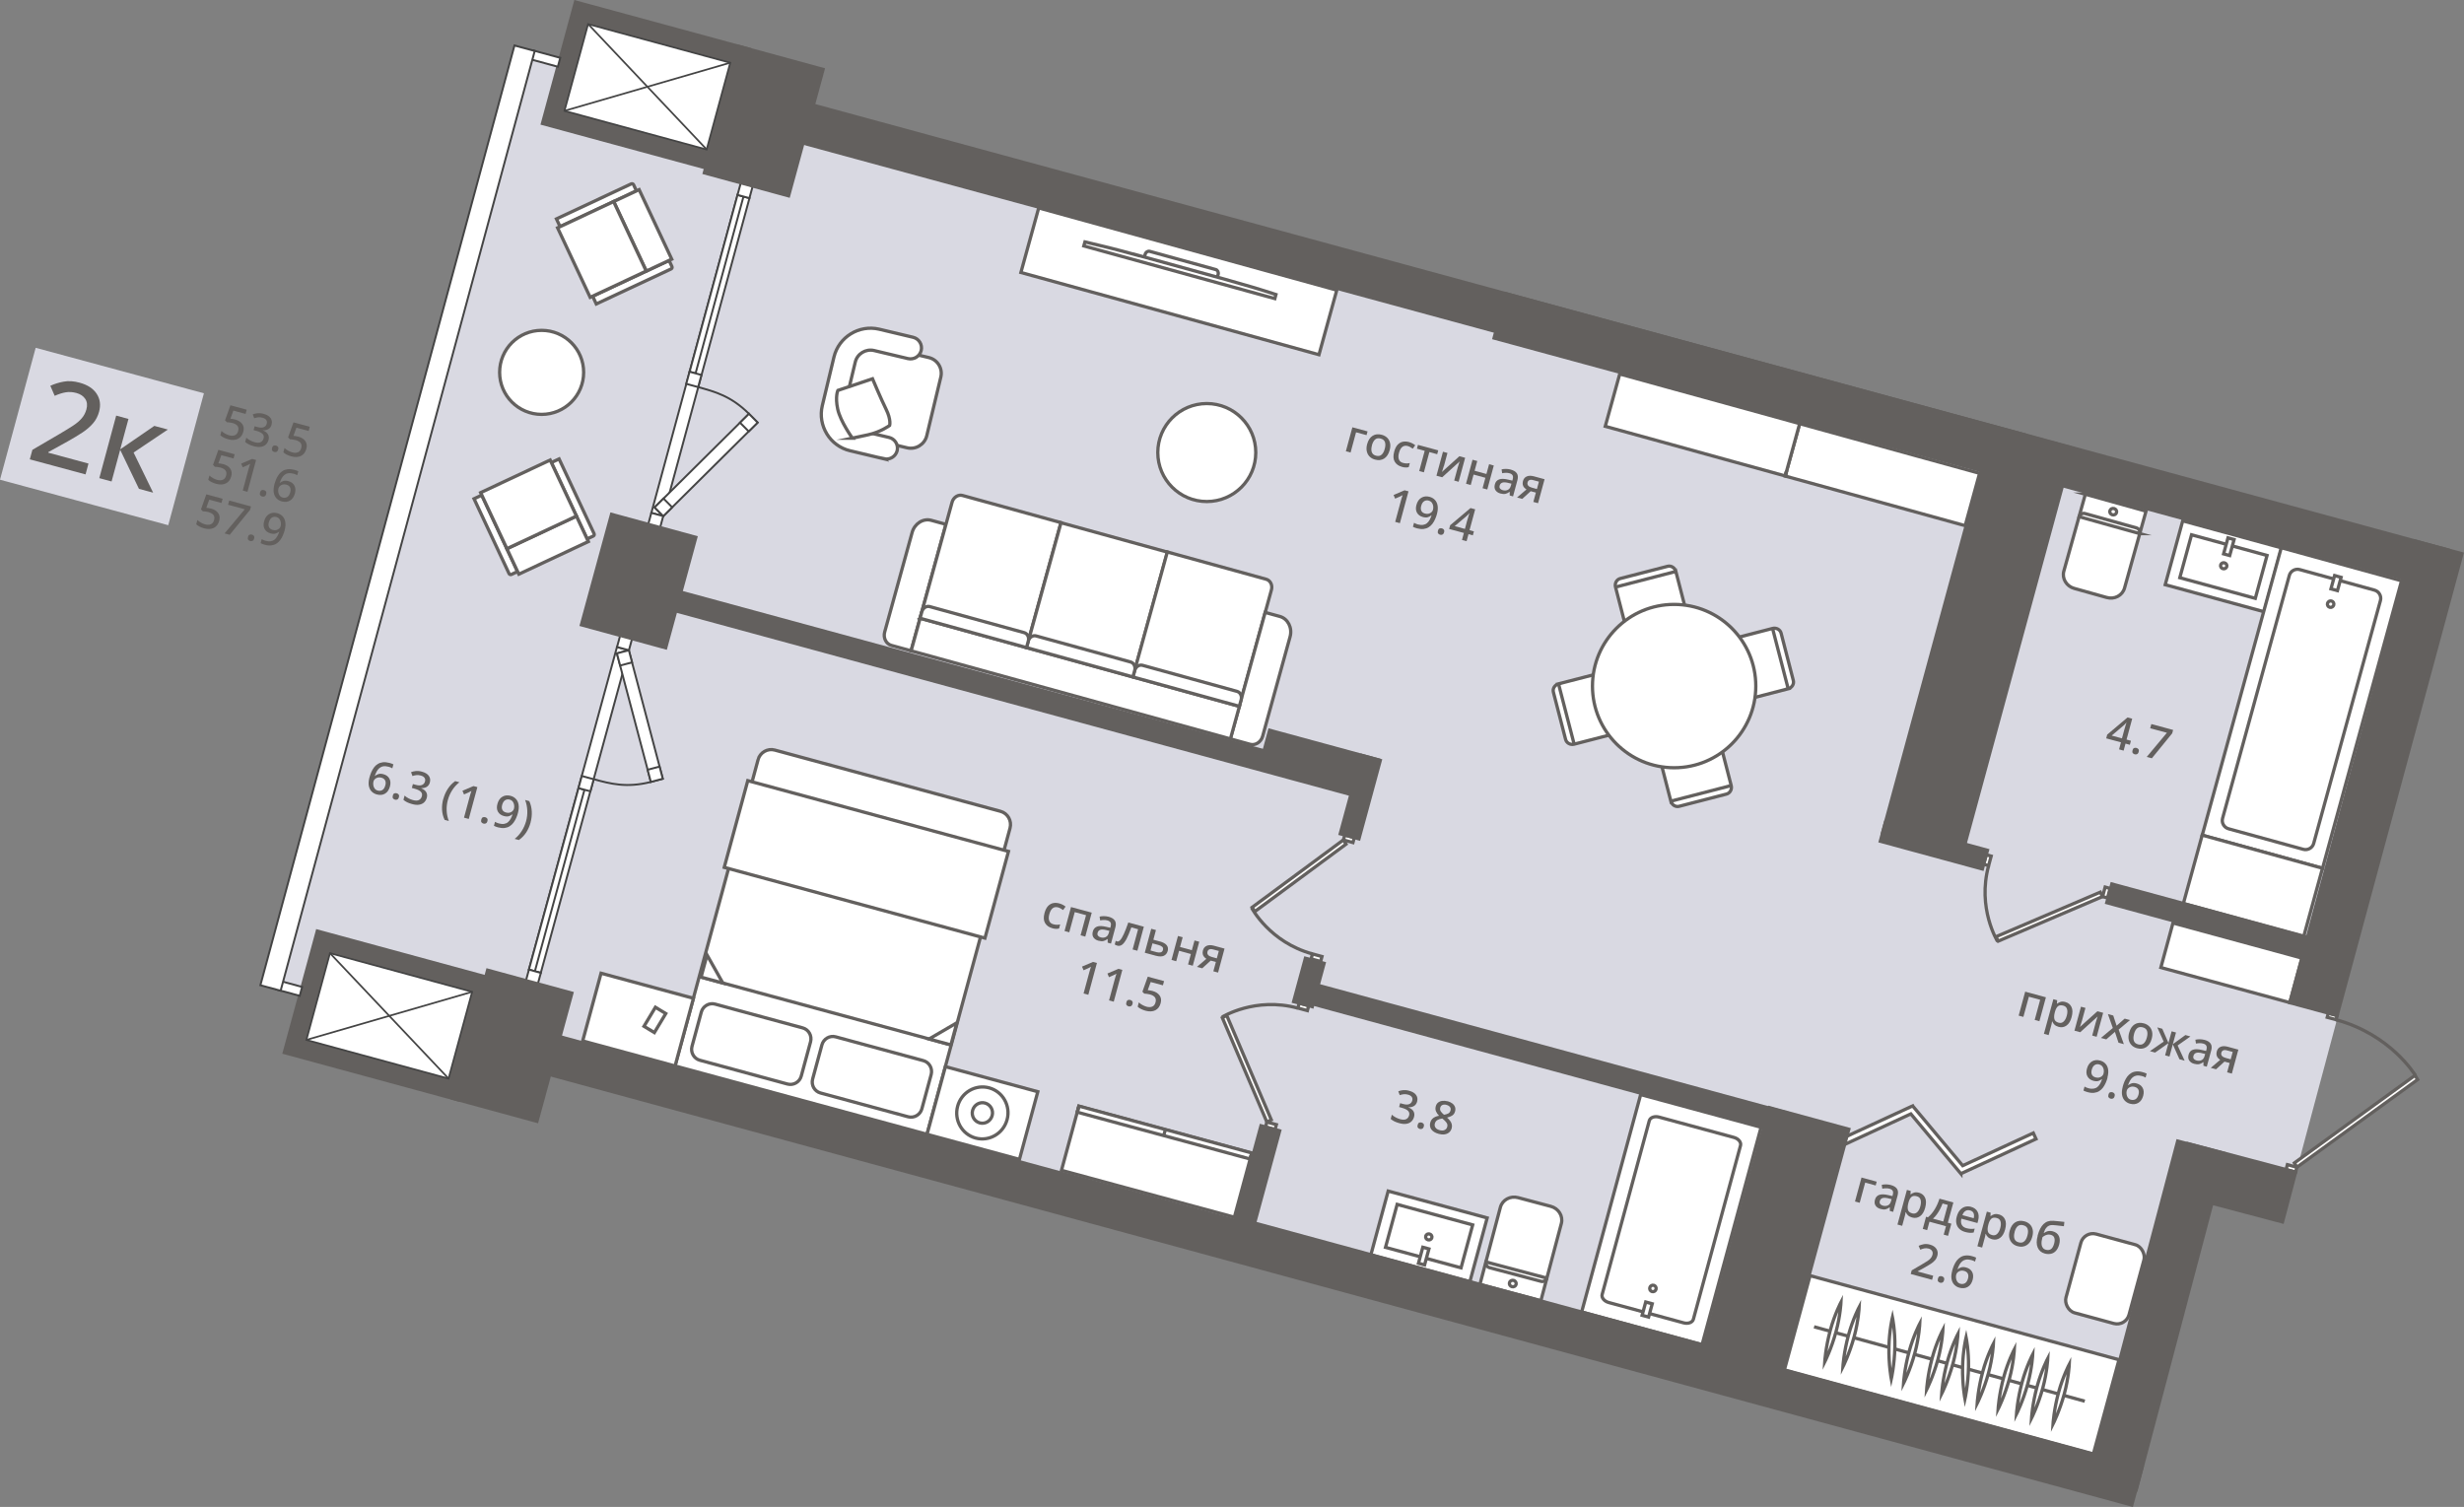 <?xml version="1.0" encoding="UTF-8"?> <svg xmlns="http://www.w3.org/2000/svg" id="_Слой_2" data-name="Слой 2" viewBox="0 0 427.53 261.47"><rect x="0" y="0" width="427.53" height="261.47" fill="#808080" stroke="none"/><defs><style> .cls-1, .cls-2, .cls-3, .cls-4, .cls-5, .cls-6, .cls-7, .cls-8, .cls-9 { stroke-miterlimit: 10; } .cls-1, .cls-2, .cls-3, .cls-5, .cls-7 { stroke: #63605e; stroke-width: .57px; } .cls-1, .cls-10 { fill: #63605e; } .cls-11, .cls-12 { fill: #d9d9e2; } .cls-2, .cls-3, .cls-4, .cls-9 { fill: #fff; } .cls-2, .cls-12 { fill-rule: evenodd; } .cls-4, .cls-6 { stroke-width: .3px; } .cls-4, .cls-6, .cls-8, .cls-9 { stroke: #444; } .cls-5 { fill: #fffefd; } .cls-6, .cls-7, .cls-8 { fill: none; } .cls-8, .cls-9 { stroke-width: .34px; } </style></defs><g id="_текст" data-name="текст"><g><polygon class="cls-12" points="214.83 215.6 48.34 170.13 92.18 9.23 206.94 40.19 298.75 65.25 347.11 78.44 419.84 98.78 402.65 167.09 407.86 168.05 397.79 205.68 380.06 201.98 366.5 255.86 304.18 240.07 214.83 215.6"></polygon><circle class="cls-3" cx="93.98" cy="64.61" r="7.29"></circle><g><path class="cls-3" d="M97.18,39.33l-.63-1.35,12.97-6.07c.16-.07,.34-.01,.41,.14l.5,1.07-13.25,6.21Z"></path><path class="cls-3" d="M102.83,51.39l.63,1.35,12.97-6.07c.16-.07,.23-.25,.16-.41l-.5-1.07-13.25,6.21Z"></path><rect class="cls-3" x="109.08" y="33.32" width="4.87" height="13.32" transform="translate(-6.42 51.11) rotate(-25.12)"></rect><rect class="cls-3" x="99.07" y="36.62" width="10.74" height="13.32" transform="translate(-8.5 48.43) rotate(-25.12)"></rect></g><g><path class="cls-3" d="M95.66,80.26l1.35-.63,6.07,12.97c.07,.16,.01,.34-.14,.41l-1.07,.5-6.21-13.25Z"></path><path class="cls-3" d="M83.6,85.91l-1.35,.63,6.07,12.97c.07,.16,.25,.23,.41,.16l1.07-.5-6.21-13.25Z"></path><rect class="cls-3" x="88.36" y="92.16" width="13.32" height="4.87" transform="translate(-31.17 49.28) rotate(-25.12)"></rect><rect class="cls-3" x="85.05" y="82.15" width="13.32" height="10.74" transform="translate(-28.48 47.2) rotate(-25.12)"></rect></g><g><rect class="cls-3" x="380.06" y="89.36" width="11.49" height="17.8" transform="translate(189.21 444.46) rotate(-74.7)"></rect><rect class="cls-3" x="381.94" y="91.53" width="7.72" height="13.58" transform="translate(189.15 444.49) rotate(-74.7)"></rect><path class="cls-2" d="M385.7,98.67c.29,.08,.59-.08,.67-.36s-.1-.57-.39-.65-.59,.08-.67,.36,.1,.57,.39,.65Z"></path><rect class="cls-3" x="385.3" y="94.31" width="2.88" height="1.1" transform="translate(193.18 442.86) rotate(-74.7)"></rect></g><g><rect class="cls-3" x="373.53" y="112.02" width="51.74" height="21.65" transform="translate(175.09 475.4) rotate(-74.63)"></rect><path class="cls-2" d="M397.22,99.85l-11.58,42.14c-.21,.78,.25,1.59,1.04,1.81l12.95,3.56c.79,.22,1.61-.24,1.82-1.02l11.58-42.14c.21-.78-.25-1.59-1.04-1.81l-12.95-3.56c-.79-.22-1.61,.24-1.82,1.02Z"></path><rect class="cls-3" x="404.16" y="100.6" width="2.39" height="1.17" transform="translate(200.32 465.21) rotate(-74.63)"></rect><path class="cls-2" d="M403.85,104.68c-.08,.3,.09,.61,.39,.69s.6-.1,.69-.4-.09-.61-.39-.69-.6,.1-.69,.4Z"></path><rect class="cls-3" x="384.76" y="142.9" width="12.31" height="21.65" transform="translate(138.95 489.81) rotate(-74.61)"></rect></g><g><path class="cls-2" d="M361.83,85.75l-2.4,8.58-.68,2.44-.65,2.32c-.36,1.28,.45,2.63,1.79,3l5.65,1.58c1.35,.38,2.73-.35,3.09-1.64l.65-2.32,.68-2.44,2.4-8.58-10.54-2.94Z"></path><path class="cls-2" d="M371.28,92.59c.12-.43-.15-.87-.6-1l-.94-.26-.94-.26-5.14-1.44-.94-.26-.94-.26c-.45-.13-.91,.12-1.03,.54l10.54,2.94Z"></path><path class="cls-2" d="M366.51,89.32c-.32-.09-.51-.4-.42-.7,.08-.3,.41-.47,.73-.38,.32,.09,.51,.4,.42,.7-.08,.3-.41,.47-.73,.38Z"></path></g><rect class="cls-3" x="359.57" y="214.79" width="11.34" height="14.17" rx="2.16" ry="2.16" transform="translate(71.05 -88.1) rotate(15.22)"></rect><rect class="cls-3" x="375.57" y="163.05" width="23.19" height="8.01" transform="translate(716.9 429.89) rotate(-164.78)"></rect><g><rect class="cls-3" x="330.12" y="209.06" width="17.01" height="55.56" transform="translate(21.2 501.41) rotate(-74.78)"></rect><line class="cls-3" x1="314.76" y1="230.21" x2="361.73" y2="243.12"></line><path class="cls-2" d="M337.11,230.75s-.11,2.37-.86,5.12c-.82,3-1.96,5.25-1.96,5.25,0,0,.15-2.52,.97-5.52,.75-2.76,1.85-4.85,1.85-4.85Z"></path><path class="cls-2" d="M339.72,231.46s-.11,2.37-.86,5.12c-.82,3-1.96,5.25-1.96,5.25,0,0,.15-2.52,.97-5.52,.75-2.76,1.85-4.85,1.85-4.85Z"></path><path class="cls-2" d="M341.14,232.04s.47,2.3,.42,5.14c-.06,3.1-.62,5.56-.62,5.56,0,0-.47-2.45-.41-5.55,.05-2.84,.61-5.15,.61-5.15Z"></path><path class="cls-2" d="M345.88,233.14s-.11,2.37-.86,5.12c-.82,3-1.96,5.25-1.96,5.25,0,0,.15-2.52,.97-5.52,.75-2.76,1.85-4.85,1.85-4.85Z"></path><path class="cls-2" d="M352.7,234.99s-.11,2.37-.86,5.12c-.82,3-1.96,5.25-1.96,5.25,0,0,.15-2.52,.97-5.52,.75-2.76,1.85-4.85,1.85-4.85Z"></path><path class="cls-2" d="M355.31,235.7s-.11,2.37-.86,5.12c-.82,3-1.96,5.25-1.96,5.25,0,0,.15-2.52,.97-5.52,.75-2.76,1.85-4.85,1.85-4.85Z"></path><path class="cls-2" d="M359.04,236.72s-.11,2.37-.86,5.12c-.82,3-1.96,5.25-1.96,5.25,0,0,.15-2.52,.97-5.52,.75-2.76,1.85-4.85,1.85-4.85Z"></path><path class="cls-2" d="M349.51,234.12s-.11,2.37-.86,5.12c-.82,3-1.96,5.25-1.96,5.25,0,0,.15-2.52,.97-5.52,.75-2.76,1.85-4.85,1.85-4.85Z"></path><path class="cls-2" d="M328.36,228.56s.47,2.3,.42,5.14c-.06,3.1-.62,5.56-.62,5.56,0,0-.47-2.45-.41-5.55,.05-2.84,.61-5.15,.61-5.15Z"></path><path class="cls-2" d="M333.1,229.66s-.11,2.37-.86,5.12c-.82,3-1.96,5.25-1.96,5.25,0,0,.15-2.52,.97-5.52,.75-2.76,1.85-4.85,1.85-4.85Z"></path><path class="cls-2" d="M319.43,225.94s-.11,2.37-.86,5.12c-.82,3-1.96,5.25-1.96,5.25,0,0,.15-2.52,.97-5.52,.75-2.76,1.85-4.85,1.85-4.85Z"></path><path class="cls-2" d="M322.58,226.8s-.11,2.37-.86,5.12c-.82,3-1.96,5.25-1.96,5.25,0,0,.15-2.52,.97-5.52,.75-2.76,1.85-4.85,1.85-4.85Z"></path></g><g><rect class="cls-3" x="242.19" y="205.61" width="11.49" height="17.8" transform="translate(-24 397.65) rotate(-74.82)"></rect><rect class="cls-3" x="244.09" y="207.67" width="7.72" height="13.58" transform="translate(-23.94 397.62) rotate(-74.82)"></rect><path class="cls-2" d="M248.05,214.11c.29,.08,.47,.37,.39,.65s-.37,.44-.67,.36-.47-.37-.39-.65,.37-.44,.67-.36Z"></path><rect class="cls-3" x="245.57" y="217.37" width="2.88" height="1.1" transform="translate(-27.97 399.27) rotate(-74.82)"></rect></g><g><rect class="cls-3" x="270.47" y="200.79" width="39.08" height="21.65" transform="translate(9.83 436.09) rotate(-74.82)"></rect><path class="cls-2" d="M277.99,224.6l8.18-30.15c.15-.56,.92-.84,1.71-.62l12.96,3.52c.79,.21,1.31,.84,1.16,1.4l-8.18,30.15c-.15,.56-.92,.84-1.71,.62l-12.96-3.52c-.79-.21-1.31-.84-1.16-1.4Z"></path><rect class="cls-3" x="284.59" y="226.6" width="2.39" height="1.17" transform="translate(-8.29 443.54) rotate(-74.82)"></rect><path class="cls-2" d="M286.26,223.41c.08-.3,.39-.48,.69-.4s.47,.39,.39,.69-.39,.48-.69,.4-.47-.39-.39-.69Z"></path></g><g><path class="cls-2" d="M256.78,222.87l2.28-8.61,.65-2.45,.62-2.33c.34-1.29,1.72-2.04,3.07-1.68l5.67,1.51c1.36,.36,2.18,1.69,1.84,2.98l-.62,2.33-.65,2.45-2.28,8.61-10.58-2.81Z"></path><path class="cls-2" d="M268.4,221.76c-.11,.43-.57,.68-1.02,.56l-.94-.25-.94-.25-5.16-1.37-.95-.25-.94-.25c-.45-.12-.73-.56-.61-.99l10.58,2.81Z"></path><path class="cls-2" d="M262.63,222.16c-.32-.08-.64,.09-.72,.39-.08,.3,.11,.61,.43,.7,.32,.08,.64-.09,.72-.39,.08-.3-.11-.62-.43-.7Z"></path></g><g><polygon class="cls-2" points="217.19 200.09 214.18 211.2 205.07 208.73 193.28 205.53 184.18 203.06 187.19 191.95 196.3 194.42 208.09 197.62 217.19 200.09"></polygon><polygon class="cls-2" points="217.2 200.05 216.92 201.1 207.81 198.63 196.02 195.44 186.92 192.97 187.2 191.91 196.31 194.38 217.2 200.05 208.1 197.58 217.2 200.05"></polygon><path class="cls-2" d="M216.92,201.1l.29-1.05-.29,1.05Z"></path><path class="cls-2" d="M216.92,201.1l.29-1.05-.29,1.05Z"></path><path class="cls-2" d="M201.92,197.03l.29-1.05-.29,1.05Z"></path><path class="cls-2" d="M186.92,192.97l.29-1.05-.29,1.05Z"></path></g><g><g><path class="cls-2" d="M131.53,131.83l-14.41,53.12,43.72,11.86,14.41-53.12c.34-1.27-.4-2.58-1.65-2.92l-39.18-10.63c-1.25-.34-2.55,.42-2.9,1.69Z"></path><rect class="cls-3" x="104.62" y="168.6" width="12.17" height="16.61" transform="translate(-89.01 237.43) rotate(-74.82)"></rect><rect class="cls-3" x="164.37" y="184.8" width="12.17" height="16.61" transform="translate(-60.54 307.06) rotate(-74.82)"></rect><path class="cls-2" d="M139.03,186.69l1.61-5.93c.28-1.05-.33-2.13-1.36-2.41l-15.21-4.13c-1.03-.28-2.11,.35-2.39,1.4l-1.61,5.93c-.28,1.05,.33,2.13,1.36,2.41l15.21,4.13c1.03,.28,2.11-.35,2.39-1.39Z"></path><path class="cls-2" d="M159.96,192.37l1.61-5.93c.28-1.05-.33-2.13-1.36-2.41l-15.21-4.13c-1.03-.28-2.11,.35-2.39,1.4l-1.61,5.93c-.28,1.05,.33,2.13,1.36,2.41l15.21,4.13c1.03,.28,2.11-.35,2.39-1.39Z"></path><line class="cls-3" x1="121.33" y1="169.45" x2="165.05" y2="181.31"></line><rect class="cls-3" x="142.52" y="125.66" width="15.59" height="46.87" transform="translate(-32.93 255.14) rotate(-74.82)"></rect><polygon class="cls-2" points="125.42 170.56 122.68 165.7 121.64 169.54 125.42 170.56"></polygon><polygon class="cls-2" points="161.21 180.27 166.03 177.46 164.99 181.3 161.21 180.27"></polygon><g><path class="cls-2" d="M166.16,191.94c-.65,2.4,.74,4.87,3.11,5.52,2.37,.64,4.82-.78,5.47-3.19,.65-2.4-.74-4.87-3.11-5.52-2.37-.64-4.82,.78-5.47,3.19Z"></path><path class="cls-2" d="M168.76,192.65c-.26,.95,.29,1.92,1.23,2.18s1.9-.31,2.16-1.26-.29-1.92-1.23-2.18-1.9,.31-2.16,1.26Z"></path></g></g><polygon class="cls-2" points="111.74 178.07 113.72 174.77 115.52 175.86 113.54 179.16 111.74 178.07"></polygon></g><polygon class="cls-2" points="340.98 91.21 343.48 82.12 334.01 79.51 321.73 76.12 312.26 73.51 309.75 82.6 319.23 85.21 331.5 88.59 340.98 91.21"></polygon><polygon class="cls-2" points="309.76 82.58 312.26 73.5 302.79 70.88 290.51 67.5 281.04 64.89 278.53 73.97 288.01 76.58 300.28 79.97 309.76 82.58"></polygon><path class="cls-2" d="M309.99,81.75l-.24,.86,.24-.86Z"></path><path class="cls-2" d="M309.99,81.75l-.24,.86,.24-.86Z"></path><g><rect class="cls-3" x="198.72" y="21.98" width="11.62" height="53.65" transform="translate(103.11 233) rotate(-74.58)"></rect><path class="cls-2" d="M211.17,48.28l.19-.67c.1-.37-.09-.75-.42-.84l-11.45-3.16c-.34-.09-.69,.14-.79,.51l-.19,.67,12.67,3.49Z"></path><path class="cls-2" d="M197.16,44.23c-3.29-.91-6.37-1.68-8.91-2.26l-.2,.7,33.15,9.14,.19-.71c-2.47-.81-5.51-1.72-8.8-2.63l-15.44-4.26Z"></path></g><g><path class="cls-2" d="M154.66,111.98l3.42,.94,6.05-21.94-2.55-.7c-1.4-.39-2.9,.57-3.32,2.12l-4.76,17.26c-.28,1.02,.24,2.06,1.16,2.32Z"></path><path class="cls-2" d="M159.64,107.27l18.47,5.09,5.98-21.68-17.08-4.71c-.76-.21-1.57,.31-1.81,1.15l-5.55,20.14Z"></path><rect class="cls-3" x="179.08" y="94.49" width="22.49" height="19.16" transform="translate(39.41 259.89) rotate(-74.58)"></rect><path class="cls-2" d="M196.57,117.46l18.47,5.09,5.57-20.22c.22-.81-.19-1.63-.92-1.83l-17.15-4.73-5.98,21.68Z"></path><path class="cls-2" d="M213.48,128.2l3.42,.94c.92,.25,1.9-.37,2.18-1.39l4.76-17.26c.43-1.55-.37-3.14-1.77-3.53l-2.55-.7-6.05,21.94Z"></path><rect class="cls-3" x="183.63" y="89" width="5.86" height="57.47" transform="translate(23.47 266.28) rotate(-74.58)"></rect><path class="cls-2" d="M196.57,117.46l18.47,5.09,.32-1.15c.17-.63-.15-1.28-.72-1.44l-16.39-4.52c-.57-.16-1.18,.23-1.36,.87l-.32,1.15Z"></path><path class="cls-2" d="M178.1,112.36l18.47,5.09,.32-1.15c.17-.63-.15-1.28-.72-1.44l-16.39-4.52c-.57-.16-1.18,.23-1.36,.87l-.32,1.15Z"></path><path class="cls-2" d="M159.64,107.27l18.47,5.09,.32-1.15c.17-.63-.15-1.28-.72-1.44l-16.39-4.52c-.57-.16-1.18,.23-1.36,.87l-.32,1.15Z"></path></g><circle class="cls-3" cx="209.39" cy="78.52" r="8.5"></circle><g><path class="cls-2" d="M145.14,71.88l2.44-10.18c.36-1.5,1.89-2.44,3.39-2.08l10.19,2.42c1.51,.36,2.44,1.88,2.08,3.39l-2.44,10.18c-.36,1.5-1.89,2.44-3.39,2.09l-10.19-2.42c-1.51-.36-2.44-1.88-2.08-3.39Z"></path><path class="cls-2" d="M153.37,79.6c1.02,.24,2.05-.39,2.3-1.41,.24-1.02-.39-2.05-1.41-2.29l-5.88-1.4c-.72-.17-1.31-.62-1.67-1.21-.36-.59-.5-1.32-.33-2.04l2.02-8.43c.17-.72,.63-1.31,1.22-1.67,.59-.36,1.32-.5,2.04-.33l5.88,1.4c1.02,.24,2.05-.39,2.3-1.41,.24-1.02-.39-2.05-1.41-2.29l-5.88-1.4c-1.74-.41-3.5-.08-4.92,.8-1.42,.87-2.51,2.29-2.93,4.03l-2.02,8.43c-.42,1.74-.08,3.49,.79,4.91,.87,1.42,2.29,2.51,4.03,2.92l5.88,1.4Z"></path><path class="cls-2" d="M147.91,76.03s-2.09-2.88-2.56-5.05c-.47-2.17,.03-3.24,.03-3.24l6.01-2.02s1.46,3.48,2.36,5.3c.9,1.82,.61,2.8,.61,2.8,0,0-1.55,1.15-3.74,1.62-2.19,.48-2.72,.59-2.72,.59Z"></path></g><g><g><g><path class="cls-2" d="M289.91,139.01l-2.54-9.84,10.47-2.71,2.54,9.84c.17,.65-.2,1.32-.82,1.48l-8.21,2.12c-.62,.16-1.26-.24-1.43-.9Z"></path><line class="cls-3" x1="289.91" y1="139.01" x2="300.38" y2="136.3"></line></g><g><path class="cls-2" d="M290.78,99.15l2.54,9.84-10.47,2.71-2.54-9.84c-.17-.65,.2-1.32,.82-1.48l8.21-2.12c.62-.16,1.26,.24,1.43,.9Z"></path><line class="cls-3" x1="290.78" y1="99.15" x2="280.31" y2="101.86"></line></g></g><g><g><path class="cls-2" d="M310.27,119.51l-9.84,2.54-2.71-10.47,9.84-2.54c.65-.17,1.32,.2,1.48,.82l2.12,8.21c.16,.62-.24,1.26-.9,1.43Z"></path><line class="cls-3" x1="310.27" y1="119.51" x2="307.56" y2="109.04"></line></g><g><path class="cls-2" d="M270.42,118.65l9.84-2.54,2.71,10.47-9.84,2.54c-.65,.17-1.32-.2-1.48-.82l-2.12-8.21c-.16-.62,.24-1.26,.9-1.43Z"></path><line class="cls-3" x1="270.42" y1="118.65" x2="273.13" y2="129.12"></line></g></g><circle class="cls-3" cx="290.48" cy="119.04" r="14.17"></circle></g><rect class="cls-1" x="51.65" y="165.27" width="31.24" height="21.84" transform="translate(48.58 -11.48) rotate(15.21)"></rect><rect class="cls-4" x="54.76" y="168.46" width="25.56" height="15.6" transform="translate(48.61 -11.54) rotate(15.21)"></rect><line class="cls-6" x1="81.92" y1="172.09" x2="53.16" y2="180.43"></line><line class="cls-6" x1="57.25" y1="165.38" x2="77.83" y2="187.14"></line><rect class="cls-1" x="96.44" y="4.06" width="31.24" height="21.84" transform="translate(7.86 -28.87) rotate(15.21)"></rect><rect class="cls-4" x="99.55" y="7.26" width="25.56" height="15.6" transform="translate(7.88 -28.94) rotate(15.21)"></rect><line class="cls-6" x1="126.71" y1="10.88" x2="97.95" y2="19.23"></line><line class="cls-6" x1="102.05" y1="4.18" x2="122.62" y2="25.94"></line><rect class="cls-9" x="48.06" y="170.66" width="4.23" height="1.6" transform="translate(46.74 -7.16) rotate(15.21)"></rect><rect class="cls-9" x="92.24" y="9.37" width="4.85" height="1.6" transform="translate(5.98 -24.48) rotate(15.21)"></rect><g><rect class="cls-9" x="71.44" y="139.46" width="58.02" height="2.14" transform="translate(-61.58 200.42) rotate(-74.73)"></rect><rect class="cls-9" x="107.32" y="110.47" width="2.1" height="2.14" transform="translate(-27.76 186.72) rotate(-74.74)"></rect><rect class="cls-9" x="80.27" y="152.1" width="32.65" height="1.07" transform="translate(-76.1 205.58) rotate(-74.72)"></rect><rect class="cls-9" x="91.43" y="168.5" width="2.18" height="2.14" transform="translate(-95.42 214.2) rotate(-74.74)"></rect><rect class="cls-9" x="100.61" y="134.9" width="2.18" height="2.14" transform="translate(-56.25 198.3) rotate(-74.74)"></rect><g><rect class="cls-9" x="99.5" y="123.18" width="23.06" height="2.14" transform="translate(19.28 263.35) rotate(-104.81)"></rect><rect class="cls-9" x="112.61" y="133.27" width="2.18" height="2.14" transform="translate(12.87 278.6) rotate(-104.81)"></rect><rect class="cls-9" x="107.28" y="113.09" width="2.18" height="2.14" transform="translate(25.69 248.1) rotate(-104.81)"></rect></g><path class="cls-8" d="M103.02,135.2c2.9,.79,5.68,1.55,9.93,.47"></path></g><g><rect class="cls-9" x="92.94" y="60.61" width="57.16" height="2.14" transform="translate(212.86 -39.46) rotate(105.17)"></rect><rect class="cls-9" x="112.72" y="89.21" width="2.1" height="2.14" transform="translate(230.69 4.12) rotate(105.18)"></rect><rect class="cls-9" x="108.43" y="48.77" width="31.79" height="1.07" transform="translate(204.43 -57.8) rotate(105.16)"></rect><rect class="cls-9" x="128.2" y="31.97" width="2.18" height="2.14" transform="translate(195.03 -83.08) rotate(105.18)"></rect><rect class="cls-9" x="119.31" y="64.77" width="2.18" height="2.14" transform="translate(215.46 -33.13) rotate(105.18)"></rect><g><rect class="cls-9" x="110.98" y="79.6" width="23.06" height="2.14" transform="translate(266.31 51.69) rotate(135.24)"></rect><rect class="cls-9" x="128.83" y="72.25" width="2.18" height="2.14" transform="translate(273.81 33.91) rotate(135.24)"></rect><rect class="cls-9" x="114.01" y="86.95" width="2.18" height="2.14" transform="translate(258.81 69.48) rotate(135.24)"></rect></g><path class="cls-8" d="M121.15,67.17c2.9,.79,5.69,1.54,8.8,4.62"></path></g><rect class="cls-9" x="-15.47" y="88.06" width="168.91" height="3.64" transform="translate(173.75 46.76) rotate(105.13)"></rect><g><polygon class="cls-5" points="398.54 202.52 398.1 201.78 419.04 186.58 419.48 187.32 398.54 202.52"></polygon><path class="cls-7" d="M405.32,176.93c9.54,2.58,13.74,9.61,13.78,9.68"></path><rect class="cls-5" x="404.28" y="175.58" width=".74" height="1.58" transform="translate(680.47 -168.28) rotate(105.12)"></rect><rect class="cls-5" x="397.15" y="201.88" width=".89" height="1.71" transform="translate(697.02 -128.22) rotate(105.12)"></rect></g><g><polygon class="cls-5" points="233.1 145.73 233.55 146.47 217.72 158.16 217.26 157.43 233.1 145.73"></polygon><path class="cls-7" d="M227.72,165.51c-7.41-2.02-10.53-7.96-10.56-8.02"></path><rect class="cls-5" x="227.98" y="165.31" width=".89" height="1.71" transform="translate(8.13 342.96) rotate(-74.78)"></rect><rect class="cls-5" x="233.59" y="144.67" width=".89" height="1.71" transform="translate(32.18 333.16) rotate(-74.78)"></rect></g><g><polygon class="cls-5" points="219.82 194.69 220.58 194.29 212.85 176.18 212.09 176.59 219.82 194.69"></polygon><path class="cls-7" d="M225.2,174.92c-7.41-2.02-13.11,1.53-13.17,1.56"></path><rect class="cls-5" x="225.69" y="173.86" width=".89" height="1.71" transform="translate(454.09 2.36) rotate(105.22)"></rect><rect class="cls-5" x="220.08" y="194.49" width=".89" height="1.71" transform="translate(466.91 33.83) rotate(105.22)"></rect></g><g><polygon class="cls-5" points="364.82 155.56 364.42 154.8 346.32 162.53 346.72 163.29 364.82 155.56"></polygon><path class="cls-7" d="M345.05,150.19c-2.02,7.41,1.53,13.11,1.56,13.17"></path><rect class="cls-5" x="344.4" y="148.39" width=".89" height="1.71" transform="translate(51.27 -85.29) rotate(15.22)"></rect><rect class="cls-5" x="365.03" y="154" width=".89" height="1.71" transform="translate(53.47 -90.51) rotate(15.22)"></rect></g><polygon class="cls-5" points="352.8 196.59 353.27 197.62 340.24 203.64 340.23 203.63 340.23 203.64 331.55 193.27 319.13 199.01 318.65 197.98 331.87 191.88 331.88 191.9 340.55 202.25 352.8 196.59"></polygon><rect class="cls-1" x="219.23" y="129.18" width="19.54" height="5.53" transform="translate(42.67 -55.49) rotate(15.22)"></rect><rect class="cls-1" x="226.21" y="181.94" width="85.22" height="3.36" transform="translate(57.63 -64.13) rotate(15.22)"></rect><rect class="cls-1" x="223.2" y="168.79" width="7.8" height="3.36" transform="translate(2.99 344.85) rotate(-74.78)"></rect><rect class="cls-1" x="228.96" y="136.61" width="14.1" height="3.36" transform="translate(40.62 329.73) rotate(-74.78)"></rect><rect class="cls-1" x="207.23" y="204.17" width="20.88" height="3.36" transform="translate(473.45 49.85) rotate(105.22)"></rect><rect class="cls-1" x="103.03" y="117.37" width="137.14" height="3.36" transform="translate(305.94 278.96) rotate(-164.78)"></rect><rect class="cls-1" x="300.68" y="193.26" width="14.3" height="46.04" transform="translate(548.1 505.78) rotate(-164.78)"></rect><rect class="cls-1" x="370.75" y="130.77" width="82.99" height="8.5" transform="translate(174.3 497.74) rotate(-74.87)"></rect><rect class="cls-1" x="383.36" y="195.56" width="8.94" height="19.36" transform="translate(90.26 527.7) rotate(-75.19)"></rect><rect class="cls-1" x="344.07" y="223.96" width="60.32" height="8.5" transform="translate(690.54 -75.23) rotate(104.81)"></rect><rect class="cls-1" x="365.29" y="158.49" width="39.27" height="3.36" transform="translate(714.31 415.76) rotate(-164.78)"></rect><rect class="cls-1" x="326.38" y="145.06" width="18.35" height="3.36" transform="translate(50.29 -82.94) rotate(15.22)"></rect><rect class="cls-1" x="335.98" y="74.63" width="14.3" height="73.06" transform="translate(645.05 308.49) rotate(-164.78)"></rect><rect class="cls-1" x="100.89" y="93.25" width="19.86" height="15.15" transform="translate(-15.63 181.2) rotate(-74.74)"></rect><rect class="cls-1" x="77.37" y="173.88" width="23.04" height="15.15" transform="translate(-109.57 219.44) rotate(-74.74)"></rect><rect class="cls-1" x="85.44" y="216.32" width="290.43" height="6.8" transform="translate(65.77 -52.84) rotate(15.22)"></rect><rect class="cls-1" x="130.9" y="56.2" width="298.47" height="6.8" transform="translate(25.47 -71.45) rotate(15.22)"></rect><rect class="cls-1" x="121.15" y="13.44" width="22.73" height="15.15" transform="translate(77.36 143.33) rotate(-74.74)"></rect><rect class="cls-1" x="258.65" y="63.07" width="93.31" height="7.96" transform="translate(28.31 -77.79) rotate(15.22)"></rect><rect class="cls-1" x="214.41" y="223.42" width="88.43" height="3.93" transform="translate(68.24 -59.99) rotate(15.22)"></rect><g><path class="cls-10" d="M64.1,134.91c.09-.32,.19-.63,.32-.93s.29-.57,.47-.82c.18-.25,.4-.45,.66-.6,.25-.16,.55-.26,.88-.3,.33-.04,.71,0,1.14,.11,.11,.03,.23,.07,.36,.11s.24,.09,.33,.14l-.19,.69c-.18-.12-.39-.21-.64-.27-.36-.1-.66-.12-.92-.08-.26,.04-.48,.15-.67,.3s-.34,.35-.47,.58c-.13,.24-.24,.5-.34,.78h.05c.16-.14,.36-.25,.6-.32,.24-.07,.52-.06,.85,.03,.48,.13,.82,.38,1.03,.76,.21,.37,.24,.83,.1,1.37-.16,.58-.44,1-.85,1.24-.41,.25-.89,.29-1.44,.14-.36-.1-.65-.27-.9-.52-.24-.25-.4-.58-.48-.99-.07-.4-.03-.88,.11-1.43Zm1.44,2.26c.29,.08,.56,.05,.8-.09,.24-.14,.41-.42,.52-.83,.09-.32,.08-.6-.04-.84-.11-.23-.33-.4-.65-.48-.22-.06-.43-.07-.62-.02-.19,.05-.35,.13-.48,.25-.13,.12-.22,.25-.26,.4-.06,.21-.07,.43-.04,.65,.03,.22,.1,.42,.23,.6,.12,.17,.3,.29,.54,.36Z"></path><path class="cls-10" d="M68.15,138.04c.05-.2,.14-.33,.27-.38s.26-.06,.41-.02c.14,.04,.26,.11,.34,.22,.08,.11,.1,.27,.04,.47-.05,.2-.15,.33-.27,.39-.13,.06-.27,.07-.41,.03-.15-.04-.26-.12-.34-.23s-.09-.27-.03-.47Z"></path><path class="cls-10" d="M74.6,135.72c-.1,.38-.29,.65-.56,.81s-.59,.23-.95,.22v.03c.42,.17,.71,.4,.87,.68,.16,.28,.19,.61,.09,.97-.09,.32-.24,.58-.46,.79-.22,.21-.51,.34-.86,.4-.36,.06-.78,.02-1.27-.12-.29-.08-.56-.18-.8-.29-.24-.11-.46-.26-.66-.43l.2-.74c.2,.18,.42,.34,.67,.47,.25,.13,.49,.23,.74,.3,.47,.13,.83,.13,1.08,0s.42-.34,.51-.66c.08-.31,.02-.57-.19-.78-.21-.21-.56-.38-1.05-.52l-.5-.14,.18-.67,.51,.14c.47,.13,.83,.13,1.09,.01,.26-.12,.43-.32,.5-.6,.07-.25,.04-.46-.09-.64-.13-.18-.34-.31-.64-.39-.28-.08-.54-.1-.77-.07-.23,.03-.46,.08-.67,.16l-.25-.67c.24-.1,.52-.17,.84-.2s.67,0,1.05,.11c.57,.15,.97,.4,1.2,.73,.23,.33,.29,.7,.18,1.1Z"></path><path class="cls-10" d="M76.92,138.63c.17-.63,.42-1.21,.77-1.75,.34-.53,.77-.98,1.29-1.35l.73,.2c-.49,.39-.91,.85-1.25,1.38s-.59,1.1-.76,1.72c-.16,.6-.23,1.21-.2,1.83,.03,.63,.15,1.23,.38,1.8l-.73-.2c-.27-.56-.42-1.15-.45-1.77-.03-.62,.04-1.25,.21-1.87Z"></path><path class="cls-10" d="M81.32,142.09l-.81-.22,.99-3.66c.05-.19,.1-.37,.15-.52,.05-.16,.1-.31,.15-.46-.08,.05-.17,.1-.26,.14-.09,.05-.19,.09-.3,.15l-.73,.32-.27-.64,1.91-.81,.68,.18-1.49,5.51Z"></path><path class="cls-10" d="M83.51,142.19c.05-.2,.14-.33,.27-.38,.12-.05,.26-.06,.41-.02,.14,.04,.26,.11,.34,.22,.08,.11,.1,.27,.04,.47-.05,.2-.15,.33-.28,.39-.13,.06-.27,.07-.41,.03-.15-.04-.26-.12-.34-.23s-.09-.27-.03-.47Z"></path><path class="cls-10" d="M89.88,141.01c-.08,.32-.19,.62-.32,.92-.13,.3-.29,.57-.47,.82-.19,.25-.41,.45-.66,.61-.25,.16-.55,.26-.88,.3-.34,.04-.72,0-1.15-.11-.11-.03-.23-.07-.37-.12-.14-.05-.25-.1-.33-.15l.19-.69c.19,.12,.41,.21,.65,.28,.35,.09,.66,.12,.92,.08,.26-.04,.49-.14,.67-.29s.34-.35,.47-.58,.24-.49,.33-.77h-.05c-.16,.13-.36,.24-.59,.31-.23,.07-.52,.06-.86-.03-.48-.13-.82-.38-1.03-.75s-.24-.83-.09-1.36c.16-.58,.44-1,.86-1.24,.42-.25,.9-.3,1.44-.15,.36,.1,.66,.27,.9,.53,.24,.25,.4,.58,.47,.99,.07,.4,.04,.88-.11,1.43Zm-1.43-2.27c-.29-.08-.56-.05-.8,.1s-.41,.42-.52,.82c-.09,.33-.08,.61,.03,.84,.11,.23,.32,.39,.65,.48,.23,.06,.43,.07,.62,.02,.19-.05,.35-.13,.48-.25,.13-.12,.22-.26,.26-.41,.06-.21,.07-.42,.04-.64-.03-.22-.1-.42-.23-.6s-.31-.3-.54-.36Z"></path><path class="cls-10" d="M92.06,142.72c-.17,.62-.42,1.2-.76,1.72-.34,.52-.77,.96-1.27,1.31l-.73-.2c.49-.38,.89-.84,1.23-1.37,.34-.53,.58-1.09,.75-1.69,.17-.61,.24-1.23,.21-1.87s-.15-1.24-.38-1.82l.73,.2c.26,.57,.4,1.18,.43,1.81,.03,.63-.04,1.27-.21,1.89Z"></path></g><g><path class="cls-10" d="M369.56,129.23l-.76-.21-.33,1.22-.79-.22,.33-1.22-2.56-.69,.17-.65,3.53-2.98,.81,.22-.98,3.62,.76,.21-.19,.7Zm-.97-2.62c.07-.24,.13-.47,.2-.68,.07-.21,.12-.39,.17-.53h-.03c-.07,.08-.15,.17-.24,.27-.09,.09-.17,.17-.26,.24l-2.03,1.72,1.78,.48,.41-1.5Z"></path><path class="cls-10" d="M370.02,130.17c.05-.2,.14-.33,.27-.38s.26-.06,.41-.02c.14,.04,.26,.11,.34,.22,.08,.11,.1,.27,.04,.47-.05,.2-.15,.33-.28,.39-.13,.06-.27,.07-.41,.03-.15-.04-.26-.12-.34-.23s-.09-.27-.03-.47Z"></path><path class="cls-10" d="M372.48,131.33l3.5-4.19-2.9-.78,.2-.73,3.78,1.02-.16,.59-3.53,4.33-.89-.24Z"></path></g><g><path class="cls-10" d="M245.9,191.09c-.1,.38-.29,.65-.56,.81-.27,.16-.59,.24-.95,.22v.03c.42,.17,.71,.4,.87,.68,.16,.28,.19,.61,.09,.97-.09,.32-.24,.58-.46,.79-.22,.21-.51,.34-.86,.4-.35,.06-.78,.02-1.27-.12-.29-.08-.56-.18-.8-.29-.24-.12-.46-.26-.66-.43l.2-.74c.2,.18,.42,.34,.67,.47,.25,.13,.49,.23,.74,.3,.47,.13,.83,.13,1.08,0,.25-.12,.42-.34,.51-.66,.08-.31,.02-.57-.19-.78s-.56-.38-1.05-.52l-.5-.14,.18-.67,.51,.14c.47,.13,.83,.13,1.09,.01,.26-.12,.43-.32,.5-.6,.07-.25,.04-.46-.09-.64s-.34-.31-.64-.39c-.28-.08-.54-.1-.77-.07-.23,.03-.46,.08-.67,.16l-.25-.67c.24-.1,.52-.17,.84-.2,.32-.03,.67,0,1.05,.11,.57,.15,.97,.4,1.2,.73,.23,.33,.29,.7,.18,1.1Z"></path><path class="cls-10" d="M245.98,195.17c.05-.2,.14-.33,.27-.38s.26-.06,.41-.02c.14,.04,.26,.11,.34,.22,.08,.11,.1,.27,.04,.47-.05,.2-.15,.33-.28,.39-.13,.06-.27,.07-.41,.03-.15-.04-.26-.12-.34-.23s-.09-.27-.03-.47Z"></path><path class="cls-10" d="M251.15,191.06c.33,.09,.6,.22,.82,.38,.23,.17,.38,.37,.48,.61,.09,.23,.1,.5,.02,.79-.09,.33-.26,.57-.52,.73-.26,.16-.55,.27-.87,.34,.19,.17,.35,.34,.5,.53,.15,.18,.25,.38,.31,.6s.06,.44,0,.69c-.08,.31-.23,.56-.44,.74-.21,.18-.47,.3-.79,.35-.31,.05-.65,.02-1.02-.08-.6-.16-1.02-.42-1.28-.76-.25-.35-.32-.76-.19-1.22,.07-.25,.18-.45,.33-.61,.15-.16,.33-.28,.54-.37s.42-.15,.65-.19c-.23-.23-.4-.47-.52-.74-.12-.27-.14-.57-.05-.9,.08-.29,.22-.51,.42-.66,.2-.15,.44-.25,.72-.28,.28-.04,.58-.01,.89,.07Zm-2.19,3.88c-.07,.25-.03,.48,.1,.69,.13,.21,.38,.37,.74,.46,.35,.09,.64,.09,.87-.03,.23-.11,.38-.3,.44-.56,.07-.25,.03-.49-.13-.71-.15-.22-.37-.43-.63-.64l-.1-.08c-.35,.05-.63,.14-.85,.27-.22,.13-.36,.33-.43,.58Zm2.01-3.24c-.26-.07-.49-.06-.68,.02-.2,.08-.33,.24-.39,.47-.07,.26-.03,.48,.11,.67,.14,.19,.32,.38,.54,.56,.27-.04,.51-.11,.71-.21,.21-.1,.35-.28,.42-.54,.06-.23,.03-.43-.1-.6-.13-.17-.33-.29-.6-.36Z"></path></g><g><path class="cls-10" d="M237.29,74.84l-.18,.66-1.82-.49-.95,3.51-.82-.22,1.13-4.16,2.64,.71Z"></path><path class="cls-10" d="M241.12,78.11c-.19,.69-.51,1.17-.96,1.46-.46,.28-.99,.34-1.59,.17-.38-.1-.69-.28-.93-.52-.25-.25-.41-.56-.49-.92-.08-.37-.06-.78,.06-1.24,.19-.69,.51-1.17,.96-1.45,.45-.28,.98-.34,1.59-.17,.38,.1,.69,.28,.94,.52,.25,.25,.41,.55,.49,.92,.08,.36,.06,.78-.07,1.24Zm-3.07-.83c-.13,.47-.14,.86-.03,1.17,.11,.31,.35,.52,.74,.62,.39,.1,.7,.05,.95-.17,.25-.21,.44-.56,.56-1.03,.13-.47,.14-.86,.03-1.17s-.36-.51-.75-.61-.7-.05-.95,.16c-.24,.21-.43,.55-.56,1.02Z"></path><path class="cls-10" d="M243.25,81c-.58-.16-.99-.45-1.25-.89-.26-.44-.29-1.02-.09-1.76,.14-.51,.34-.91,.59-1.18,.26-.27,.55-.45,.89-.52,.34-.07,.7-.05,1.08,.05,.23,.06,.44,.15,.63,.25,.19,.1,.34,.21,.46,.3l-.43,.6c-.13-.1-.27-.19-.42-.27-.15-.08-.3-.15-.44-.19-.75-.2-1.26,.19-1.53,1.18-.13,.47-.13,.86-.01,1.16s.36,.5,.72,.59c.23,.06,.44,.09,.63,.09,.19,0,.37-.03,.54-.07l-.19,.71c-.17,.05-.35,.07-.54,.06-.19,0-.41-.04-.66-.11Z"></path><path class="cls-10" d="M249.37,78.81l-1.36-.37-.95,3.51-.81-.22,.95-3.51-1.35-.37,.18-.66,3.52,.95-.18,.66Z"></path><path class="cls-10" d="M250.52,80.86c-.02,.08-.06,.19-.1,.33-.05,.14-.09,.27-.13,.41-.04,.13-.08,.23-.11,.3l3.04-2.74,1,.27-1.13,4.16-.77-.21,.6-2.22c.03-.1,.06-.22,.11-.36,.04-.14,.09-.28,.13-.42,.04-.13,.08-.24,.1-.31l-3.02,2.74-1-.27,1.13-4.16,.78,.21-.61,2.27Z"></path><path class="cls-10" d="M256.32,79.99l-.46,1.69,2.05,.56,.46-1.69,.82,.22-1.13,4.16-.82-.22,.49-1.81-2.05-.56-.49,1.81-.82-.22,1.13-4.16,.82,.22Z"></path><path class="cls-10" d="M262.11,81.47c.52,.14,.88,.36,1.08,.66,.2,.3,.23,.69,.1,1.18l-.76,2.82-.58-.16v-.62s-.04,0-.04,0c-.24,.18-.48,.29-.7,.34-.23,.05-.52,.03-.87-.06-.38-.1-.66-.29-.85-.56-.19-.27-.23-.62-.11-1.05,.11-.42,.36-.7,.74-.84,.38-.14,.9-.12,1.57,.04l.72,.17,.06-.23c.08-.3,.07-.54-.03-.7-.1-.16-.28-.28-.54-.35-.21-.06-.42-.08-.64-.07-.21,0-.42,.03-.62,.07l-.1-.67c.22-.05,.47-.08,.75-.08s.55,.04,.83,.11Zm-.42,2.31c-.48-.11-.83-.12-1.05-.03-.22,.09-.36,.25-.43,.5-.06,.22-.04,.39,.07,.52,.1,.13,.26,.23,.46,.28,.32,.09,.61,.07,.87-.05,.26-.12,.44-.36,.54-.72l.1-.36-.56-.13Z"></path><path class="cls-10" d="M264.15,86.57l-.93-.25,1.64-1.4c-.15-.09-.28-.2-.4-.33-.12-.13-.2-.29-.24-.48-.04-.19-.03-.4,.03-.64,.11-.4,.33-.67,.67-.81,.34-.14,.74-.14,1.2-.02l1.88,.51-1.13,4.16-.82-.22,.44-1.62-.9-.24-1.47,1.34Zm.9-2.88c-.06,.22-.02,.41,.11,.57,.13,.16,.35,.27,.64,.35l.87,.24,.35-1.28-1.01-.27c-.28-.08-.5-.07-.66,.01-.16,.08-.26,.21-.3,.39Z"></path><path class="cls-10" d="M242.89,90.77l-.81-.22,.99-3.66c.05-.19,.1-.37,.15-.52,.05-.16,.1-.31,.15-.46-.08,.05-.17,.1-.26,.14-.09,.05-.19,.09-.31,.15l-.73,.32-.27-.64,1.91-.81,.68,.18-1.49,5.51Z"></path><path class="cls-10" d="M249.34,89.13c-.08,.32-.19,.62-.32,.92-.13,.3-.28,.57-.47,.82-.19,.25-.4,.45-.66,.61s-.55,.26-.88,.3c-.34,.04-.72,0-1.15-.11-.11-.03-.23-.07-.37-.12-.14-.05-.24-.1-.33-.15l.19-.69c.19,.12,.41,.21,.65,.28,.35,.09,.66,.12,.92,.08,.26-.04,.49-.14,.67-.29s.34-.35,.47-.58c.13-.24,.24-.49,.33-.77h-.05c-.16,.13-.36,.24-.59,.31s-.52,.06-.86-.03c-.48-.13-.82-.38-1.03-.75-.21-.37-.24-.83-.09-1.36,.16-.58,.44-1,.86-1.24,.42-.25,.9-.3,1.44-.15,.36,.1,.66,.27,.9,.53,.24,.25,.4,.58,.47,.99,.07,.4,.04,.88-.11,1.43Zm-1.43-2.27c-.29-.08-.56-.05-.8,.1-.24,.15-.41,.42-.52,.82-.09,.33-.08,.61,.03,.85s.32,.39,.65,.48c.23,.06,.44,.07,.62,.02,.19-.05,.35-.13,.48-.25s.22-.26,.26-.41c.06-.21,.07-.42,.05-.64-.03-.22-.1-.42-.23-.6-.13-.18-.31-.3-.54-.36Z"></path><path class="cls-10" d="M249.5,92.07c.05-.2,.14-.33,.27-.38,.12-.05,.26-.06,.41-.02,.14,.04,.26,.11,.34,.22,.08,.11,.1,.27,.04,.47-.05,.2-.15,.33-.28,.39-.13,.06-.27,.07-.41,.03-.15-.04-.26-.12-.34-.23s-.09-.27-.03-.47Z"></path><path class="cls-10" d="M255.56,92.89l-.76-.21-.33,1.22-.8-.21,.33-1.22-2.56-.69,.18-.65,3.53-2.98,.81,.22-.98,3.62,.76,.21-.19,.7Zm-.97-2.62c.07-.24,.13-.47,.2-.68,.07-.21,.12-.39,.17-.53h-.03c-.07,.08-.15,.18-.24,.27-.09,.09-.17,.17-.26,.24l-2.03,1.72,1.78,.48,.4-1.5Z"></path></g><g><path class="cls-10" d="M354.99,173.03l-1.13,4.16-.82-.22,.95-3.5-1.96-.53-.95,3.5-.82-.22,1.13-4.16,3.6,.98Z"></path><path class="cls-10" d="M358.37,173.86c.5,.14,.85,.42,1.06,.87,.21,.44,.21,1.02,.02,1.74-.19,.71-.49,1.2-.9,1.48-.41,.28-.86,.36-1.36,.22-.32-.09-.56-.22-.73-.39-.17-.17-.29-.35-.36-.54h-.05c0,.08-.03,.2-.05,.32-.02,.13-.05,.24-.08,.34l-.46,1.7-.82-.22,1.64-6.01,.66,.18-.04,.59h.04c.17-.13,.37-.24,.6-.31,.23-.07,.51-.06,.83,.03Zm-.38,.62c-.39-.1-.69-.07-.91,.11-.22,.18-.39,.5-.52,.95l-.03,.12c-.13,.48-.15,.87-.07,1.17,.08,.3,.33,.51,.74,.62,.34,.09,.63,.02,.87-.21s.42-.57,.54-1.02c.12-.45,.14-.83,.04-1.14-.09-.31-.31-.51-.66-.6Z"></path><path class="cls-10" d="M361.22,177.16c-.02,.08-.06,.19-.1,.33-.05,.14-.09,.27-.13,.41-.04,.13-.08,.23-.11,.3l3.04-2.74,1,.27-1.13,4.16-.77-.21,.6-2.22c.03-.1,.06-.22,.11-.36,.04-.14,.09-.28,.13-.42s.08-.24,.1-.31l-3.02,2.73-1-.27,1.13-4.16,.78,.21-.62,2.27Z"></path><path class="cls-10" d="M366.6,178.37l-.86-2.42,.93,.25,.58,1.77,1.4-1.23,.93,.25-1.97,1.65,.9,2.53-.93-.25-.62-1.88-1.5,1.3-.93-.25,2.06-1.72Z"></path><path class="cls-10" d="M373.34,180.25c-.19,.69-.51,1.17-.97,1.45s-.99,.34-1.59,.17c-.38-.1-.69-.28-.93-.53-.25-.25-.41-.56-.49-.92-.08-.37-.06-.78,.07-1.24,.19-.69,.51-1.17,.96-1.45,.45-.28,.98-.33,1.59-.17,.38,.1,.69,.28,.94,.53,.25,.25,.41,.55,.49,.92,.08,.36,.06,.78-.07,1.24Zm-3.06-.83c-.13,.47-.14,.86-.03,1.17s.35,.52,.74,.62c.39,.1,.7,.05,.95-.16s.44-.56,.56-1.02c.13-.47,.14-.86,.03-1.17-.11-.3-.36-.51-.75-.61-.39-.1-.7-.05-.95,.15-.25,.21-.43,.55-.56,1.02Z"></path><path class="cls-10" d="M380.05,179.84l-2.21,1.56,1.22,2.64-.9-.25-1.16-2.58-.57,2.11-.76-.21,.57-2.11-2.31,1.63-.9-.25,2.39-1.65-1.11-2.47,.87,.24,1.07,2.46,.55-2.02,.76,.21-.55,2.02,2.18-1.58,.86,.24Z"></path><path class="cls-10" d="M382.49,180.42c.52,.14,.88,.36,1.08,.66,.2,.3,.23,.69,.1,1.18l-.77,2.82-.58-.16v-.62s-.04,0-.04,0c-.24,.18-.48,.29-.7,.34-.23,.05-.52,.03-.87-.06-.38-.1-.66-.29-.85-.56-.19-.27-.23-.62-.11-1.05,.12-.42,.36-.7,.74-.83,.38-.13,.9-.12,1.57,.04l.72,.17,.06-.23c.08-.3,.07-.54-.03-.7-.1-.17-.28-.28-.54-.35-.21-.06-.42-.08-.63-.07-.21,0-.42,.03-.62,.07l-.1-.67c.22-.05,.47-.08,.75-.08,.27,0,.55,.04,.83,.11Zm-.42,2.31c-.48-.11-.83-.12-1.05-.03-.22,.09-.36,.25-.43,.5-.06,.22-.04,.39,.06,.52,.1,.13,.26,.23,.46,.28,.32,.09,.61,.07,.87-.05,.26-.12,.44-.36,.54-.72l.1-.36-.56-.13Z"></path><path class="cls-10" d="M384.52,185.53l-.93-.25,1.64-1.39c-.15-.09-.28-.2-.39-.33-.12-.13-.2-.29-.24-.48-.04-.19-.03-.4,.03-.64,.11-.4,.33-.67,.67-.81,.34-.14,.74-.14,1.2-.02l1.88,.51-1.13,4.16-.82-.22,.44-1.62-.9-.24-1.47,1.34Zm.91-2.88c-.06,.22-.02,.41,.11,.56,.13,.16,.35,.27,.64,.35l.87,.24,.35-1.28-1.01-.27c-.28-.08-.5-.07-.66,.01-.15,.08-.26,.21-.3,.39Z"></path><path class="cls-10" d="M365.69,186.96c-.08,.31-.19,.62-.32,.92-.13,.3-.29,.57-.47,.82s-.41,.45-.66,.61c-.25,.16-.55,.26-.89,.3-.34,.04-.72,0-1.15-.12-.11-.03-.23-.07-.37-.12-.14-.05-.24-.1-.33-.15l.19-.69c.19,.12,.41,.21,.65,.28,.35,.1,.66,.12,.92,.08,.26-.04,.49-.14,.67-.29,.19-.15,.34-.35,.47-.58,.13-.24,.24-.49,.33-.77h-.05c-.16,.13-.36,.24-.59,.31-.24,.07-.52,.06-.86-.03-.48-.13-.82-.38-1.03-.76-.21-.37-.24-.83-.09-1.36,.16-.58,.45-.99,.86-1.24,.42-.25,.9-.3,1.44-.15,.36,.1,.66,.27,.9,.53,.24,.25,.4,.58,.47,.99,.07,.4,.03,.88-.12,1.43Zm-1.43-2.27c-.29-.08-.56-.05-.8,.1-.24,.15-.41,.42-.52,.82-.09,.33-.08,.61,.03,.85,.11,.23,.32,.39,.65,.48,.23,.06,.43,.07,.62,.02,.19-.05,.35-.13,.48-.25,.13-.12,.22-.26,.26-.41,.06-.21,.07-.42,.05-.64-.03-.22-.1-.42-.23-.6-.13-.18-.31-.3-.54-.36Z"></path><path class="cls-10" d="M365.84,189.91c.05-.2,.14-.33,.27-.38,.12-.05,.26-.06,.41-.02,.14,.04,.26,.11,.34,.23,.08,.11,.1,.27,.04,.47-.05,.2-.15,.33-.28,.39-.13,.06-.27,.07-.41,.03-.15-.04-.26-.12-.34-.23-.08-.11-.09-.27-.03-.47Z"></path><path class="cls-10" d="M368.31,188.55c.09-.32,.19-.63,.32-.93,.13-.3,.29-.57,.47-.82,.19-.24,.41-.45,.66-.6,.25-.16,.55-.26,.88-.29,.33-.04,.71,0,1.14,.12,.11,.03,.23,.07,.36,.11,.13,.05,.24,.09,.33,.14l-.19,.69c-.18-.12-.39-.21-.64-.27-.36-.1-.66-.12-.92-.08-.26,.04-.48,.14-.67,.3-.19,.15-.34,.35-.47,.58-.13,.24-.24,.5-.34,.78h.05c.16-.14,.36-.25,.6-.32s.52-.06,.85,.03c.48,.13,.82,.38,1.03,.76,.21,.38,.24,.83,.1,1.37-.16,.58-.44,1-.86,1.24-.41,.24-.89,.29-1.44,.14-.36-.1-.65-.27-.9-.53-.24-.25-.4-.58-.47-.99-.07-.4-.03-.88,.12-1.43Zm1.43,2.26c.29,.08,.56,.05,.8-.09,.24-.14,.41-.42,.52-.82,.09-.32,.08-.6-.03-.84-.11-.23-.33-.39-.65-.48-.22-.06-.43-.07-.62-.02-.19,.05-.35,.13-.48,.25-.13,.12-.22,.25-.26,.4-.06,.21-.07,.43-.04,.65,.03,.22,.1,.42,.23,.6,.12,.17,.3,.29,.54,.36Z"></path></g><g><path class="cls-10" d="M182.58,161.05c-.58-.16-.99-.45-1.25-.89-.26-.44-.29-1.02-.09-1.76,.14-.51,.34-.91,.59-1.18,.26-.27,.55-.45,.89-.52,.34-.07,.7-.05,1.08,.05,.23,.06,.44,.15,.63,.25,.19,.1,.34,.21,.46,.3l-.43,.6c-.13-.09-.27-.19-.42-.27s-.3-.15-.44-.19c-.75-.2-1.26,.19-1.53,1.18-.13,.47-.13,.86-.01,1.16,.12,.3,.36,.5,.72,.59,.23,.06,.44,.09,.63,.09s.37-.03,.54-.07l-.19,.71c-.17,.05-.35,.07-.54,.06-.19,0-.41-.04-.66-.11Z"></path><path class="cls-10" d="M189.43,158.35l-1.12,4.16-.82-.22,.95-3.5-1.96-.53-.95,3.5-.82-.22,1.12-4.16,3.6,.97Z"></path><path class="cls-10" d="M192.35,159.06c.52,.14,.88,.36,1.08,.66,.2,.3,.23,.69,.1,1.18l-.76,2.82-.58-.16v-.62s-.04,0-.04,0c-.24,.18-.48,.29-.7,.34-.23,.05-.52,.03-.87-.06-.38-.1-.66-.29-.85-.56-.19-.27-.23-.62-.11-1.05,.11-.42,.36-.7,.74-.84,.38-.14,.9-.12,1.57,.04l.72,.17,.06-.23c.08-.3,.07-.54-.03-.7s-.28-.28-.54-.35c-.21-.06-.42-.08-.63-.07-.21,0-.42,.03-.62,.07l-.1-.66c.22-.05,.47-.08,.75-.08s.55,.04,.83,.11Zm-.42,2.31c-.48-.11-.83-.12-1.05-.03-.22,.09-.36,.25-.43,.5-.06,.22-.04,.39,.07,.52,.1,.13,.26,.23,.46,.28,.32,.09,.61,.07,.87-.05s.44-.36,.54-.72l.1-.36-.56-.13Z"></path><path class="cls-10" d="M197.35,164.96l-.83-.22,.95-3.51-1.17-.32c-.3,.84-.58,1.5-.83,1.99-.26,.49-.52,.83-.78,1.02-.26,.19-.54,.24-.85,.15-.18-.05-.32-.12-.42-.2l.17-.63c.06,.04,.15,.08,.24,.11,.16,.04,.34-.03,.53-.23,.19-.2,.4-.55,.63-1.05s.49-1.17,.78-2.01l2.7,.73-1.12,4.16Z"></path><path class="cls-10" d="M201.23,163.34c1.13,.31,1.59,.86,1.38,1.66-.11,.39-.33,.67-.66,.83-.33,.16-.8,.16-1.4,0l-1.92-.52,1.12-4.16,.82,.22-.45,1.68,1.1,.3Zm.55,1.47c.06-.22,.02-.4-.12-.53-.14-.13-.36-.24-.66-.32l-1.04-.28-.33,1.24,1.06,.29c.27,.07,.5,.08,.7,.03s.33-.19,.4-.42Z"></path><path class="cls-10" d="M205.21,162.62l-.46,1.69,2.05,.56,.46-1.69,.82,.22-1.12,4.16-.82-.22,.49-1.81-2.05-.56-.49,1.81-.82-.22,1.12-4.16,.82,.22Z"></path><path class="cls-10" d="M208.61,168.01l-.93-.25,1.64-1.4c-.15-.09-.28-.2-.39-.33-.12-.13-.2-.29-.24-.48-.04-.19-.03-.4,.03-.64,.11-.4,.33-.67,.67-.81,.34-.14,.74-.14,1.2-.02l1.88,.51-1.12,4.16-.82-.22,.44-1.62-.9-.24-1.47,1.34Zm.9-2.88c-.06,.22-.02,.41,.11,.56,.13,.16,.35,.27,.64,.35l.87,.24,.35-1.28-1.01-.27c-.28-.08-.5-.07-.66,.01-.16,.08-.26,.21-.3,.39Z"></path><path class="cls-10" d="M188.82,172.6l-.81-.22,.99-3.66c.05-.19,.1-.37,.15-.52,.05-.16,.1-.31,.15-.46-.08,.05-.17,.1-.26,.14-.09,.05-.19,.09-.3,.15l-.73,.32-.27-.64,1.91-.81,.68,.18-1.49,5.51Z"></path><path class="cls-10" d="M193.24,173.8l-.81-.22,.99-3.66c.05-.19,.1-.36,.15-.52,.05-.16,.1-.31,.15-.46-.09,.05-.17,.1-.26,.14-.09,.05-.19,.09-.31,.15l-.73,.32-.27-.64,1.91-.81,.68,.18-1.49,5.51Z"></path><path class="cls-10" d="M195.44,173.9c.05-.2,.14-.33,.27-.38,.12-.05,.26-.06,.41-.02,.14,.04,.26,.11,.34,.22,.08,.11,.1,.27,.04,.47-.05,.2-.15,.33-.28,.39-.13,.06-.27,.07-.41,.03-.15-.04-.26-.12-.34-.23s-.09-.27-.03-.47Z"></path><path class="cls-10" d="M200,171.95c.55,.15,.95,.41,1.21,.78,.26,.37,.32,.82,.17,1.35-.16,.58-.46,.98-.92,1.21-.46,.23-1.02,.26-1.69,.08-.29-.08-.55-.18-.79-.3-.24-.12-.43-.25-.58-.4l.2-.75c.16,.16,.36,.31,.6,.44s.49,.24,.73,.31c.39,.1,.72,.1,1-.02,.28-.11,.47-.36,.57-.74,.09-.33,.06-.62-.1-.85-.16-.23-.46-.41-.91-.53-.15-.04-.31-.07-.5-.09-.18-.02-.33-.03-.45-.04l-.32-.33,.93-2.61,2.83,.77-.2,.73-2.12-.57-.51,1.41c.09,0,.21,.02,.35,.04s.3,.05,.48,.1Z"></path></g><g><path class="cls-10" d="M325.63,205.03l-.18,.66-1.82-.5-.95,3.5-.82-.22,1.13-4.16,2.64,.72Z"></path><path class="cls-10" d="M328.07,205.61c.52,.14,.88,.36,1.08,.66s.23,.69,.1,1.18l-.77,2.82-.58-.16v-.62s-.04,0-.04,0c-.24,.18-.48,.29-.7,.34-.23,.05-.52,.03-.87-.07-.38-.1-.66-.29-.85-.56-.19-.27-.23-.62-.11-1.05,.12-.42,.36-.7,.74-.83,.38-.13,.9-.12,1.57,.04l.72,.17,.06-.23c.08-.3,.07-.54-.03-.7s-.28-.28-.54-.35c-.21-.06-.42-.08-.63-.07-.21,0-.42,.03-.62,.07l-.1-.67c.22-.05,.47-.08,.75-.08,.27,0,.55,.04,.83,.11Zm-.42,2.31c-.48-.11-.83-.12-1.05-.03-.22,.09-.36,.25-.43,.5-.06,.22-.04,.39,.07,.52,.1,.13,.26,.23,.46,.28,.32,.09,.61,.07,.87-.05,.26-.12,.44-.36,.54-.72l.1-.36-.56-.13Z"></path><path class="cls-10" d="M332.96,206.94c.5,.14,.85,.42,1.06,.87,.21,.44,.21,1.02,.02,1.74-.19,.71-.49,1.2-.9,1.48-.41,.28-.86,.36-1.36,.22-.32-.09-.56-.22-.73-.38-.17-.17-.29-.35-.36-.54h-.05c0,.08-.03,.2-.05,.32-.02,.13-.05,.24-.08,.34l-.46,1.7-.82-.22,1.64-6.01,.66,.18-.04,.59h.04c.17-.13,.37-.24,.6-.31,.23-.07,.51-.06,.83,.03Zm-.38,.62c-.39-.11-.69-.07-.91,.11-.22,.18-.4,.5-.52,.95l-.03,.12c-.13,.48-.15,.87-.07,1.17,.08,.3,.33,.51,.74,.62,.34,.09,.63,.02,.87-.21s.42-.57,.54-1.02c.12-.45,.14-.83,.04-1.14-.09-.31-.31-.51-.66-.6Z"></path><path class="cls-10" d="M338.93,208.64l-.96,3.51,.61,.17-.57,2.11-.76-.21,.4-1.46-2.87-.78-.4,1.46-.76-.21,.57-2.11,.33,.09c.46-.38,.86-.86,1.2-1.43,.34-.57,.6-1.17,.8-1.8l2.41,.66Zm-1.87,.17c-.12,.33-.27,.66-.44,.99-.17,.33-.36,.63-.57,.92s-.43,.53-.66,.73l1.79,.49,.78-2.88-.89-.24Z"></path><path class="cls-10" d="M341.98,209.39c.55,.15,.93,.43,1.15,.86,.22,.42,.25,.92,.1,1.51l-.12,.45-2.79-.76c-.11,.43-.08,.79,.07,1.07s.42,.48,.81,.58c.27,.07,.51,.11,.73,.12s.46,0,.7-.04l-.18,.68c-.24,.04-.47,.05-.69,.04s-.48-.06-.78-.14c-.41-.11-.74-.29-1-.53-.26-.24-.44-.55-.52-.91-.09-.36-.07-.78,.06-1.24,.13-.47,.31-.84,.56-1.12,.25-.28,.53-.47,.86-.57,.33-.1,.68-.09,1.05,0Zm-.17,.63c-.29-.08-.55-.05-.78,.09-.23,.14-.41,.38-.53,.73l1.96,.53c.08-.33,.08-.61-.02-.86-.1-.25-.3-.41-.62-.5Z"></path><path class="cls-10" d="M346.83,210.71c.5,.14,.85,.42,1.06,.87,.21,.44,.21,1.02,.02,1.74-.19,.71-.49,1.2-.9,1.48-.41,.28-.86,.36-1.36,.22-.32-.09-.56-.22-.73-.38-.17-.17-.29-.35-.36-.54h-.05c0,.08-.03,.2-.05,.32-.02,.13-.05,.24-.08,.34l-.46,1.7-.82-.22,1.64-6.01,.66,.18-.04,.59h.04c.17-.13,.37-.24,.6-.31,.23-.07,.51-.06,.83,.03Zm-.38,.62c-.39-.1-.69-.07-.91,.11-.22,.18-.39,.5-.52,.95l-.03,.12c-.13,.48-.15,.87-.07,1.17,.08,.3,.33,.51,.74,.62,.34,.09,.63,.02,.87-.21s.42-.57,.54-1.02c.12-.45,.14-.83,.04-1.14-.09-.31-.31-.51-.66-.6Z"></path><path class="cls-10" d="M352.62,214.6c-.19,.69-.51,1.17-.97,1.45-.46,.28-.99,.34-1.59,.17-.38-.1-.69-.28-.93-.53-.24-.25-.41-.56-.49-.92-.08-.37-.06-.78,.07-1.24,.19-.69,.51-1.17,.96-1.45,.45-.28,.98-.33,1.59-.17,.38,.1,.69,.28,.94,.52s.41,.55,.49,.92c.08,.36,.06,.78-.07,1.24Zm-3.06-.83c-.13,.47-.14,.86-.03,1.17,.11,.31,.35,.52,.74,.62,.39,.1,.7,.05,.95-.17,.25-.21,.44-.55,.56-1.02,.13-.47,.14-.86,.03-1.17-.11-.3-.36-.51-.75-.61-.39-.1-.7-.05-.95,.15-.25,.21-.43,.55-.56,1.02Z"></path><path class="cls-10" d="M353.54,214.41c.25-.92,.59-1.59,1.03-2.02,.44-.43,1-.62,1.71-.57,.33,.02,.66,.05,.98,.09,.32,.04,.63,.07,.93,.1l-.08,.75c-.18-.02-.39-.05-.62-.07-.23-.03-.46-.05-.69-.08s-.42-.04-.58-.05c-.25-.02-.47,.01-.67,.09-.2,.08-.37,.22-.53,.42-.16,.2-.29,.49-.41,.86h.05c.1-.07,.22-.14,.37-.21,.15-.07,.32-.12,.51-.14,.19-.02,.4,0,.63,.06,.52,.14,.88,.42,1.07,.83,.19,.41,.2,.9,.05,1.46-.13,.47-.31,.83-.56,1.1-.25,.27-.54,.44-.87,.51-.34,.07-.69,.06-1.07-.04-.59-.16-1-.51-1.23-1.04-.23-.54-.23-1.22,0-2.05Zm1.48,2.44c.3,.08,.58,.05,.82-.1,.24-.15,.43-.47,.57-.96,.11-.4,.12-.73,.04-1-.08-.27-.29-.45-.62-.54-.21-.06-.41-.06-.61-.02-.2,.05-.37,.12-.52,.21-.15,.09-.26,.17-.32,.24-.06,.24-.11,.47-.14,.7-.03,.23-.02,.45,.01,.65,.04,.2,.12,.37,.24,.52,.12,.15,.3,.25,.53,.31Z"></path><path class="cls-10" d="M335.24,222.06l-3.71-1.01,.17-.63,1.81-1.06c.36-.21,.65-.39,.9-.55s.44-.32,.58-.49c.15-.17,.25-.36,.31-.59,.08-.28,.05-.51-.08-.7-.12-.19-.32-.32-.58-.39-.25-.07-.49-.08-.72-.04-.23,.04-.47,.11-.73,.23l-.29-.67c.27-.12,.57-.22,.89-.28s.68-.04,1.07,.07c.52,.14,.9,.39,1.13,.74,.23,.35,.28,.75,.16,1.2-.08,.29-.21,.55-.4,.77-.19,.22-.42,.42-.71,.61s-.61,.38-.98,.59l-1.3,.72v.04s2.67,.73,2.67,.73l-.2,.73Z"></path><path class="cls-10" d="M336.25,221.84c.05-.2,.14-.33,.27-.38,.12-.05,.26-.06,.41-.02,.14,.04,.26,.11,.34,.23,.08,.11,.1,.27,.04,.47-.05,.2-.15,.33-.28,.39-.13,.06-.27,.07-.41,.03-.15-.04-.26-.12-.34-.23-.08-.11-.09-.27-.03-.47Z"></path><path class="cls-10" d="M338.72,220.48c.09-.32,.19-.63,.32-.93,.13-.3,.29-.57,.47-.82,.19-.24,.41-.45,.66-.6,.25-.16,.55-.26,.88-.29,.33-.04,.71,0,1.14,.12,.11,.03,.23,.07,.36,.11,.13,.05,.24,.09,.33,.14l-.19,.69c-.18-.12-.39-.21-.64-.27-.36-.1-.66-.12-.92-.08-.26,.04-.48,.14-.67,.3-.19,.15-.34,.35-.47,.58-.13,.24-.24,.5-.34,.78h.05c.16-.14,.36-.25,.6-.32s.52-.06,.85,.03c.48,.13,.82,.38,1.03,.76,.21,.38,.24,.83,.1,1.37-.16,.58-.44,1-.86,1.24-.41,.24-.89,.29-1.44,.14-.36-.1-.65-.27-.9-.53-.24-.25-.4-.58-.47-.99-.07-.4-.03-.88,.12-1.43Zm1.43,2.26c.29,.08,.56,.05,.8-.09,.24-.14,.41-.42,.52-.82,.09-.32,.08-.6-.03-.84-.11-.23-.33-.39-.65-.48-.22-.06-.43-.07-.62-.02-.19,.05-.35,.13-.48,.25-.13,.12-.22,.25-.26,.4-.06,.21-.07,.43-.04,.65,.03,.22,.1,.42,.23,.6,.12,.17,.3,.29,.54,.36Z"></path></g><g><g><path class="cls-10" d="M40.83,72.8c.55,.15,.95,.41,1.21,.78,.26,.37,.32,.82,.17,1.35-.16,.58-.46,.98-.92,1.21-.46,.23-1.02,.26-1.69,.08-.29-.08-.55-.18-.79-.3-.24-.12-.43-.25-.58-.4l.2-.75c.16,.16,.36,.31,.6,.45,.25,.14,.49,.24,.73,.31,.39,.1,.72,.1,1-.02,.28-.12,.47-.36,.57-.74,.09-.33,.06-.62-.1-.85-.16-.23-.46-.41-.91-.53-.15-.04-.31-.07-.5-.09-.18-.02-.33-.03-.45-.04l-.32-.33,.93-2.61,2.83,.77-.2,.73-2.12-.58-.51,1.41c.09,0,.21,.02,.35,.04,.14,.02,.3,.05,.48,.1Z"></path><path class="cls-10" d="M47.14,73.63c-.1,.38-.29,.65-.56,.81-.27,.16-.59,.24-.95,.22v.03c.42,.17,.71,.4,.87,.68s.19,.61,.09,.97c-.09,.32-.24,.58-.46,.79-.22,.21-.51,.34-.86,.4-.35,.06-.78,.02-1.27-.12-.29-.08-.56-.18-.8-.29-.24-.12-.46-.26-.66-.43l.2-.74c.2,.18,.42,.34,.67,.47,.25,.13,.49,.23,.74,.3,.47,.13,.83,.13,1.08,0,.25-.12,.42-.34,.51-.66,.08-.31,.02-.57-.19-.78-.21-.21-.56-.38-1.05-.52l-.5-.13,.18-.67,.51,.14c.47,.13,.83,.13,1.09,.01,.26-.12,.43-.32,.5-.6,.07-.25,.04-.46-.09-.64-.12-.18-.34-.31-.64-.39-.28-.08-.54-.1-.77-.07-.23,.03-.46,.08-.67,.16l-.25-.67c.24-.1,.52-.17,.84-.2,.32-.03,.67,0,1.05,.11,.57,.15,.97,.4,1.2,.73,.23,.33,.29,.7,.18,1.1Z"></path><path class="cls-10" d="M47.21,77.71c.05-.2,.14-.33,.27-.38,.12-.06,.26-.06,.41-.02,.14,.04,.26,.11,.34,.22,.08,.11,.1,.27,.04,.47s-.15,.33-.28,.39c-.13,.06-.27,.07-.41,.03-.15-.04-.26-.12-.34-.23-.08-.12-.09-.27-.03-.47Z"></path><path class="cls-10" d="M51.77,75.76c.55,.15,.95,.41,1.21,.78,.26,.37,.32,.82,.17,1.35-.16,.58-.46,.98-.92,1.21-.46,.23-1.02,.26-1.69,.08-.29-.08-.55-.18-.79-.3-.24-.12-.43-.25-.58-.4l.2-.75c.16,.16,.36,.31,.6,.45,.25,.14,.49,.24,.73,.31,.39,.1,.72,.1,1-.02,.28-.12,.47-.36,.57-.74,.09-.33,.06-.62-.1-.85-.16-.23-.46-.41-.91-.53-.15-.04-.31-.07-.5-.09-.18-.02-.33-.03-.45-.04l-.32-.33,.93-2.61,2.83,.77-.2,.73-2.12-.57-.51,1.41c.09,0,.21,.02,.35,.04,.14,.02,.3,.05,.48,.1Z"></path><path class="cls-10" d="M38.74,80.53c.55,.15,.95,.41,1.21,.78,.26,.37,.32,.82,.17,1.35-.16,.58-.46,.98-.92,1.21s-1.02,.26-1.69,.08c-.29-.08-.55-.18-.79-.3-.24-.12-.43-.25-.58-.4l.2-.75c.16,.16,.36,.31,.6,.45s.49,.24,.73,.31c.39,.1,.72,.1,1-.02,.28-.11,.47-.36,.57-.74,.09-.33,.06-.62-.1-.85-.16-.23-.46-.41-.91-.53-.15-.04-.31-.07-.5-.09-.18-.02-.33-.03-.45-.04l-.32-.33,.93-2.61,2.83,.77-.2,.73-2.12-.57-.51,1.41c.09,0,.21,.02,.35,.04,.14,.02,.3,.05,.48,.1Z"></path><path class="cls-10" d="M42.93,85.33l-.81-.22,.99-3.66c.05-.19,.1-.37,.15-.52s.1-.31,.15-.46c-.09,.05-.17,.1-.26,.14s-.19,.09-.3,.15l-.73,.32-.28-.64,1.91-.81,.68,.18-1.49,5.51Z"></path><path class="cls-10" d="M45.12,85.44c.05-.2,.14-.33,.27-.38,.12-.06,.26-.06,.41-.02,.14,.04,.26,.11,.34,.22,.08,.11,.1,.27,.04,.47-.05,.2-.15,.33-.28,.39-.13,.06-.27,.07-.41,.03-.15-.04-.26-.12-.34-.23-.08-.12-.09-.27-.03-.47Z"></path><path class="cls-10" d="M47.6,84.07c.09-.32,.19-.63,.32-.93,.13-.3,.28-.57,.47-.82,.18-.25,.4-.45,.66-.61,.25-.16,.55-.26,.88-.3,.33-.04,.71,0,1.14,.11,.11,.03,.23,.07,.36,.11,.13,.05,.24,.09,.33,.14l-.19,.69c-.18-.11-.39-.21-.64-.27-.36-.1-.66-.12-.92-.08-.26,.04-.48,.15-.67,.3-.19,.15-.34,.35-.47,.58-.13,.24-.24,.5-.33,.78h.05c.16-.14,.36-.25,.6-.32,.24-.07,.52-.06,.85,.03,.48,.13,.82,.38,1.03,.76,.21,.38,.24,.83,.1,1.37-.16,.58-.44,1-.85,1.24-.41,.25-.89,.29-1.44,.14-.36-.1-.65-.27-.9-.52-.24-.25-.4-.58-.48-.99-.07-.4-.03-.88,.11-1.43Zm1.44,2.26c.29,.08,.56,.05,.8-.1,.24-.14,.41-.42,.52-.82,.09-.32,.08-.6-.03-.84-.11-.23-.33-.4-.65-.48-.22-.06-.43-.07-.62-.02-.19,.05-.35,.13-.48,.25-.13,.12-.22,.25-.26,.4-.06,.21-.07,.43-.04,.65,.03,.22,.1,.42,.23,.6,.12,.17,.3,.29,.54,.36Z"></path><path class="cls-10" d="M36.65,88.25c.55,.15,.95,.41,1.21,.78,.26,.37,.32,.82,.17,1.35-.16,.58-.46,.98-.92,1.21-.46,.23-1.02,.26-1.69,.08-.29-.08-.55-.18-.79-.3-.24-.12-.43-.25-.58-.4l.2-.75c.16,.16,.36,.31,.6,.45s.49,.24,.73,.31c.39,.1,.72,.1,1-.02,.28-.12,.47-.36,.57-.74,.09-.33,.06-.62-.1-.85-.16-.23-.47-.41-.91-.53-.15-.04-.31-.07-.5-.09-.18-.02-.33-.03-.45-.04l-.32-.33,.93-2.61,2.83,.77-.2,.73-2.12-.57-.51,1.41c.09,0,.21,.02,.35,.04,.14,.02,.3,.05,.48,.1Z"></path><path class="cls-10" d="M38.97,92.55l3.5-4.19-2.9-.78,.2-.73,3.78,1.02-.16,.59-3.53,4.33-.89-.24Z"></path><path class="cls-10" d="M43.03,93.16c.05-.2,.14-.33,.27-.38,.12-.06,.26-.06,.41-.02,.14,.04,.26,.11,.34,.22,.08,.11,.1,.27,.04,.47-.05,.2-.15,.33-.28,.39-.13,.06-.27,.07-.41,.03-.15-.04-.26-.12-.34-.23-.08-.12-.09-.27-.03-.47Z"></path><path class="cls-10" d="M49.4,91.98c-.08,.31-.19,.62-.32,.92-.13,.3-.28,.57-.47,.82s-.4,.45-.66,.61-.55,.26-.88,.3c-.34,.04-.72,0-1.15-.12-.11-.03-.23-.07-.37-.12-.14-.05-.25-.1-.33-.15l.19-.69c.19,.12,.41,.21,.65,.28,.35,.09,.66,.12,.92,.08,.26-.04,.49-.14,.67-.29s.34-.35,.47-.58,.24-.49,.33-.77h-.05c-.16,.13-.36,.24-.59,.31-.23,.07-.52,.06-.86-.03-.48-.13-.82-.38-1.03-.75-.21-.37-.24-.83-.09-1.36,.16-.58,.44-1,.86-1.24,.42-.25,.9-.3,1.44-.15,.36,.1,.66,.27,.9,.53,.24,.25,.4,.58,.47,.99,.07,.4,.04,.88-.11,1.43Zm-1.43-2.27c-.29-.08-.56-.05-.8,.1-.24,.15-.41,.42-.52,.82-.09,.33-.08,.61,.03,.84,.11,.23,.32,.39,.65,.48,.23,.06,.44,.07,.62,.02,.19-.05,.35-.13,.48-.25,.13-.12,.22-.25,.26-.41,.06-.21,.07-.42,.04-.64-.03-.22-.1-.42-.23-.6s-.31-.3-.54-.36Z"></path></g><rect class="cls-11" x="5.83" y="60.62" width="23.71" height="30.24" transform="translate(-60.04 73.04) rotate(-74.87)"></rect><g><path class="cls-10" d="M14.83,82.31l-9.66-2.61,.45-1.65,4.72-2.76c.92-.54,1.7-1.02,2.33-1.43,.63-.41,1.13-.84,1.51-1.28,.38-.44,.65-.95,.81-1.54,.2-.73,.13-1.33-.2-1.83-.33-.49-.83-.83-1.52-1.02-.66-.18-1.28-.22-1.87-.12s-1.23,.3-1.91,.61l-.76-1.74c.71-.33,1.48-.57,2.31-.72,.83-.16,1.76-.1,2.78,.18,1.37,.37,2.35,1.01,2.95,1.92,.6,.91,.74,1.95,.42,3.12-.21,.77-.55,1.43-1.04,2-.48,.57-1.1,1.1-1.83,1.59-.74,.49-1.59,1-2.55,1.54l-3.38,1.87-.03,.1,6.99,1.89-.51,1.89Z"></path><path class="cls-10" d="M26.79,73.9l2.33,.63-5.94,3.99,3.39,6.96-2.46-.66-3.26-6.78-1.49,5.5-2.13-.58,2.93-10.85,2.13,.58-1.43,5.27,5.91-4.06Z"></path></g></g></g></g></svg> 
